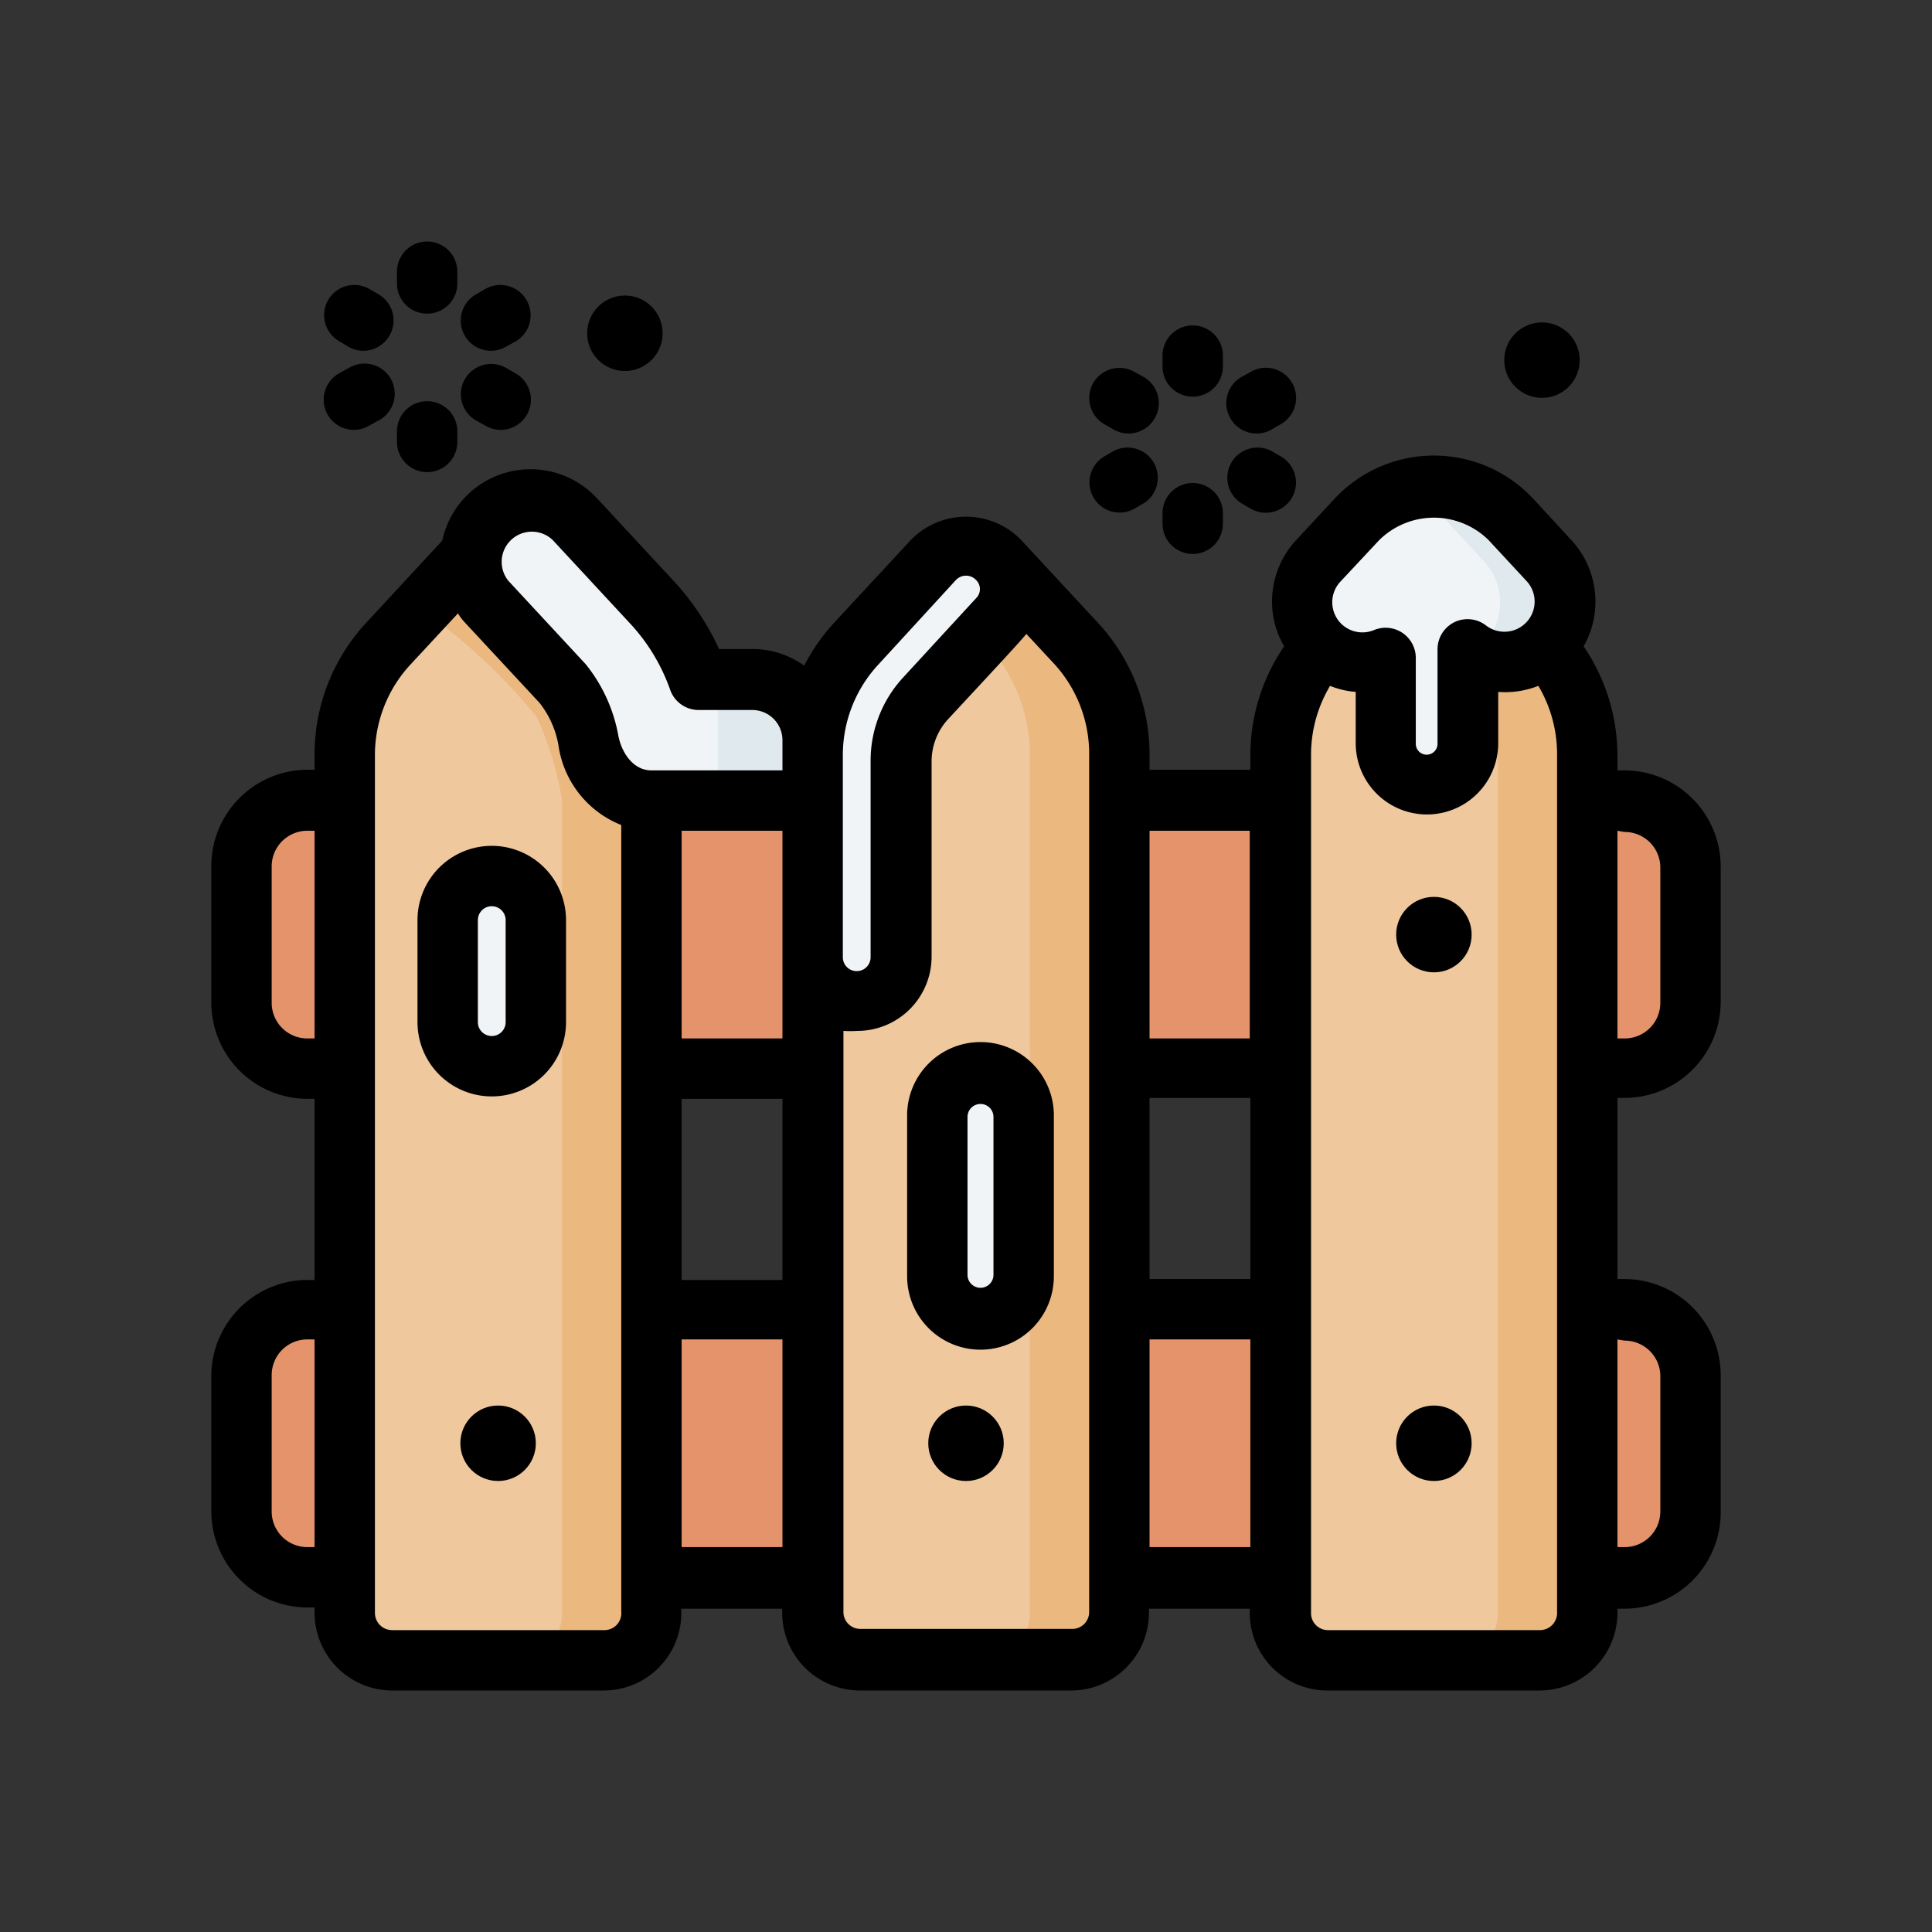 <?xml version="1.0" ?>

<svg width="800px" height="800px" viewBox="0 0 64 64" xmlns="http://www.w3.org/2000/svg">
<rect x="0" y="0" width="64" height="64" fill="#333333" stroke="none"/>
<defs>
<style>.cls-1{fill:#e5936b;}.cls-2{fill:#efc89d;}.cls-3{fill:#ebb87f;}.cls-4{fill:#f0f4f7;}.cls-5{fill:#e0e9ee;}</style>
</defs>
<g id="Fence">
<path class="cls-1" d="M10.19,43.37A2.17,2.17,0,0,0,8,45.55v4.52a2.17,2.17,0,0,0,2.19,2.18H53.81A2.17,2.17,0,0,0,56,50.07V45.55a2.17,2.17,0,0,0-2.19-2.18H10.19Z" id="path189648-6"/>
<path class="cls-1" d="M52.58,35.4h1.23A2.17,2.17,0,0,0,56,33.22V28.7a2.17,2.17,0,0,0-2.19-2.18H10.19A2.17,2.17,0,0,0,8,28.7v4.52a2.17,2.17,0,0,0,2.19,2.18H52.58Z" id="path189624-1"/>
<path class="cls-2" d="M21.58,26.52V53.39A1.57,1.57,0,0,1,20,55H13a1.57,1.57,0,0,1-1.58-1.57V25a5.47,5.47,0,0,1,1.45-3.7l2.55-2.76.17-.15Z" id="path18610-4"/>
<path class="cls-2" d="M37.08,25V53.39A1.57,1.57,0,0,1,35.51,55h-7a1.57,1.57,0,0,1-1.57-1.57V25a5.47,5.47,0,0,1,1.45-3.7l2.55-2.76a1.49,1.49,0,0,1,2.16,0l2.55,2.76A5.47,5.47,0,0,1,37.08,25Z" id="path189135-4"/>
<path class="cls-2" d="M51.22,21.42A5.5,5.5,0,0,1,52.58,25h0V53.39A1.57,1.57,0,0,1,51,55H44a1.57,1.57,0,0,1-1.57-1.57V25a5.45,5.45,0,0,1,1.36-3.6Z" id="path189137-3"/>
<path class="cls-3" d="M48.26,21.42A5.43,5.43,0,0,1,49.62,25V53.39A1.57,1.57,0,0,1,48.05,55h3a1.57,1.57,0,0,0,1.58-1.57V25a5.48,5.48,0,0,0-1.36-3.6Z" id="path293809"/>
<path class="cls-3" d="M15.59,18.41l-.16.15-1.49,1.61a19.39,19.39,0,0,1,3.84,3.58,10.57,10.57,0,0,1,.84,2.77V53.39A1.57,1.57,0,0,1,17.05,55h3a1.57,1.57,0,0,0,1.57-1.57V26.52Z" id="path293807"/>
<path class="cls-3" d="M30.92,18.57l-.4.43,2.15,2.32A5.47,5.47,0,0,1,34.12,25V53.39A1.57,1.57,0,0,1,32.55,55h3a1.57,1.57,0,0,0,1.57-1.57V25a5.47,5.47,0,0,0-1.45-3.7l-2.55-2.75A1.47,1.47,0,0,0,30.92,18.57Z" id="path291646"/>
<path class="cls-4" d="M47.5,16.11A3.43,3.43,0,0,0,45,17.21L43.67,18.6a2,2,0,0,0,2.23,3.2v2.84a1.36,1.36,0,1,0,2.72,0V21.51a2,2,0,0,0,2.71-2.91L50,17.21A3.45,3.45,0,0,0,47.5,16.11Z" id="path6729-2"/>
<path class="cls-4" d="M32.48,35.52A1.43,1.43,0,0,1,33.91,37v5.28a1.43,1.43,0,0,1-2.86,0V37A1.43,1.43,0,0,1,32.48,35.52Z" id="rect7347-0"/>
<path class="cls-4" d="M16.22,17.1a2,2,0,0,0-.11,2.82l2.55,2.76a4.16,4.16,0,0,1,.83,1.84,2.23,2.23,0,0,0,2.09,2h5.34v5.21a1.46,1.46,0,1,0,2.92,0V25.22a3.09,3.09,0,0,1,.81-2.08l2.43-2.63a1.43,1.43,0,0,0,0-1.92v0a1.47,1.47,0,0,0-2.16,0l-2.55,2.75A5.47,5.47,0,0,0,26.92,25v-.5a2,2,0,0,0-2-2H23.14A7.4,7.4,0,0,0,21.6,20l-2.55-2.75A2,2,0,0,0,16.22,17.1Z" id="path24976-6"/>
<path class="cls-4" d="M16.29,29a1.46,1.46,0,0,1,1.46,1.46v3.38a1.46,1.46,0,0,1-2.92,0V30.48A1.46,1.46,0,0,1,16.29,29Z" id="rect8621-8"/>
<path class="cls-5" d="M23.78,22.52v4h3.14v-2a2,2,0,0,0-2-2Z" id="rect294109"/>
<path class="cls-5" d="M47.5,16.11a3.59,3.59,0,0,0-1.08.17,3.32,3.32,0,0,1,1.46.93l1.28,1.39a2,2,0,0,1-.1,2.82,2.34,2.34,0,0,1-.27.2,2,2,0,0,0,2.54-3L50,17.21A3.45,3.45,0,0,0,47.5,16.11Z" id="path297984"/>
<circle cx="20.7" cy="11.04" r="1.25"/>
<path d="M42.43,15.12l-.31-.18a1,1,0,0,0-1,1.73l.31.18a1,1,0,0,0,1.37-.37A1,1,0,0,0,42.43,15.12Z"/>
<path d="M37.89,12.49l-.31-.17a1,1,0,0,0-1.36.36,1,1,0,0,0,.36,1.37l.31.18a1,1,0,0,0,1.36-.37A1,1,0,0,0,37.89,12.49Z"/>
<path d="M36.89,14.94l-.31.18a1,1,0,0,0,.5,1.86,1,1,0,0,0,.5-.13l.31-.18a1,1,0,0,0-1-1.73Z"/>
<path d="M42.8,12.68a1,1,0,0,0-1.37-.36l-.31.17a1,1,0,0,0-.36,1.37,1,1,0,0,0,1.36.37l.31-.18A1,1,0,0,0,42.8,12.68Z"/>
<path d="M39.51,16a1,1,0,0,0-1,1v.35a1,1,0,1,0,2,0V17A1,1,0,0,0,39.51,16Z"/>
<path d="M40.51,11.78a1,1,0,0,0-2,0v.36a1,1,0,0,0,2,0Z"/>
<path d="M10.19,53.25h.23v.14A2.58,2.58,0,0,0,13,56h7a2.57,2.57,0,0,0,2.57-2.57v-.14h3.34v.14A2.58,2.58,0,0,0,28.49,56h7a2.58,2.58,0,0,0,2.57-2.57v-.14h3.34v.14A2.57,2.57,0,0,0,44,56h7a2.58,2.58,0,0,0,2.58-2.57v-.14h.23A3.19,3.19,0,0,0,57,50.07V45.55a3.19,3.19,0,0,0-3.19-3.18h-.23v-6h.23A3.19,3.19,0,0,0,57,33.22V28.7a3.19,3.19,0,0,0-3.19-3.18h-.23V25a6.46,6.46,0,0,0-1.12-3.59,3,3,0,0,0-.4-3.51l-1.28-1.39a4.5,4.5,0,0,0-6.56,0l-1.29,1.39a3,3,0,0,0-.79,2.15,2.91,2.91,0,0,0,.4,1.36A6.38,6.38,0,0,0,41.42,25v.5H38.08V25a6.42,6.42,0,0,0-1.72-4.38l-2.55-2.75h0a2.55,2.55,0,0,0-3.62,0l-2.55,2.75a6.45,6.45,0,0,0-1,1.43,2.94,2.94,0,0,0-1.72-.55h-1.1a8.58,8.58,0,0,0-1.49-2.24l-2.55-2.75a3,3,0,0,0-4.24-.17,3,3,0,0,0-.89,1.57l-2.51,2.71A6.42,6.42,0,0,0,10.42,25v.5h-.23A3.19,3.19,0,0,0,7,28.7v4.52a3.19,3.19,0,0,0,3.19,3.18h.23v6h-.23A3.19,3.19,0,0,0,7,45.55v4.52A3.19,3.19,0,0,0,10.19,53.25ZM25.92,27.52V34.4H22.58V27.52ZM22.58,36.4h3.34v6H22.58Zm0,14.85V44.37h3.34v6.88Zm18.84-8.88H38.08v-6h3.34Zm-3.34,8.88V44.37h3.34v6.88ZM51,54H44a.56.56,0,0,1-.57-.57V25a4.45,4.45,0,0,1,.63-2.28,2.84,2.84,0,0,0,.85.2v1.7a2.36,2.36,0,1,0,4.72,0v-1.7a3,3,0,0,0,1.33-.2A4.42,4.42,0,0,1,51.58,25V52.25h0v1.14A.57.57,0,0,1,51,54Zm2.81-9.59A1.18,1.18,0,0,1,55,45.55v4.52a1.18,1.18,0,0,1-1.19,1.18h-.23V44.37Zm0-16.85A1.18,1.18,0,0,1,55,28.7v4.52a1.18,1.18,0,0,1-1.19,1.18h-.23V27.52ZM44.4,19.27l1.29-1.38a2.58,2.58,0,0,1,3.62,0l1.28,1.38a1,1,0,0,1-1.35,1.46,1,1,0,0,0-1.06-.12,1,1,0,0,0-.56.9v3.13a.36.36,0,1,1-.72,0V21.8a1,1,0,0,0-1.38-.93,1,1,0,0,1-1.06-.18h0A1,1,0,0,1,44.4,19.27Zm-3,8.25V34.4H38.08V27.52ZM36.08,25V53.39a.56.56,0,0,1-.57.57h-7a.56.56,0,0,1-.57-.57V34.15a3.42,3.42,0,0,0,.46,0,2.46,2.46,0,0,0,2.46-2.46V25.22a2.07,2.07,0,0,1,.55-1.4C33.1,22,33.66,21.4,34,21l.93,1A4.41,4.41,0,0,1,36.08,25Zm-4.42-5.78a.46.46,0,0,1,.68,0h0a.42.42,0,0,1,0,.59l-2.42,2.63a4.06,4.06,0,0,0-1.08,2.76v6.51a.46.46,0,1,1-.92,0V25a4.41,4.41,0,0,1,1.19-3ZM18.31,17.89l2.55,2.75a6.28,6.28,0,0,1,1.34,2.21,1,1,0,0,0,.94.67h1.78a1,1,0,0,1,1,1v1H21.58c-.62,0-1-.61-1.1-1.17A5.25,5.25,0,0,0,19.4,22l-2.56-2.76a1,1,0,0,1,1.47-1.35ZM13.61,22l1.56-1.68a1.86,1.86,0,0,0,.21.28l2.49,2.68a3.12,3.12,0,0,1,.63,1.41,3.35,3.35,0,0,0,2.08,2.64V53.39A.56.56,0,0,1,20,54H13a.57.57,0,0,1-.58-.57V52.26h0V43.37h0v-8h0V26.52h0V25A4.41,4.41,0,0,1,13.61,22ZM10.19,34.4A1.18,1.18,0,0,1,9,33.22V28.7a1.18,1.18,0,0,1,1.19-1.18h.23V34.4ZM9,45.55a1.18,1.18,0,0,1,1.19-1.18h.23v6.88h-.23A1.18,1.18,0,0,1,9,50.07Z"/>
<circle cx="47.5" cy="30.96" r="1.25"/>
<circle cx="16.5" cy="47.81" r="1.25"/>
<circle cx="32" cy="47.81" r="1.25"/>
<circle cx="47.5" cy="47.81" r="1.25"/>
<path d="M32.48,34.52A2.43,2.43,0,0,0,30.05,37v5.28a2.43,2.43,0,0,0,4.86,0V37A2.43,2.43,0,0,0,32.48,34.52Zm.43,7.71a.43.43,0,0,1-.86,0V37a.43.43,0,1,1,.86,0Z"/>
<path d="M16.29,36.32a2.46,2.46,0,0,0,2.46-2.46V30.48a2.46,2.46,0,0,0-4.92,0v3.38A2.46,2.46,0,0,0,16.29,36.32Zm-.46-5.84a.46.46,0,0,1,.92,0v3.38a.46.46,0,1,1-.92,0Z"/>
<circle cx="51.08" cy="11.93" r="1.25"/>
<path d="M17.08,12.37l-.31-.18a1,1,0,0,0-1,1.74l.31.17a1,1,0,0,0,.5.14,1,1,0,0,0,.5-1.87Z"/>
<path d="M12.54,9.75l-.31-.18a1,1,0,0,0-1.36.37,1,1,0,0,0,.36,1.36l.3.18a1,1,0,0,0,.5.14,1,1,0,0,0,.87-.5A1,1,0,0,0,12.54,9.75Z"/>
<path d="M11.53,12.2l-.3.17a1,1,0,0,0,.5,1.87,1,1,0,0,0,.5-.14l.31-.17a1,1,0,1,0-1-1.73Z"/>
<path d="M17.44,9.94a1,1,0,0,0-1.36-.37l-.31.18a1,1,0,0,0,.5,1.87,1,1,0,0,0,.5-.14l.31-.17A1,1,0,0,0,17.44,9.94Z"/>
<path d="M14.15,15.64h0a1,1,0,0,0,1-1v-.35a1,1,0,0,0-1-1h0a1,1,0,0,0-1,1v.36A1,1,0,0,0,14.15,15.64Z"/>
<path d="M14.15,10.39a1,1,0,0,0,1-1V9a1,1,0,0,0-2,0v.35A1,1,0,0,0,14.15,10.39Z"/>
</g>
</svg>